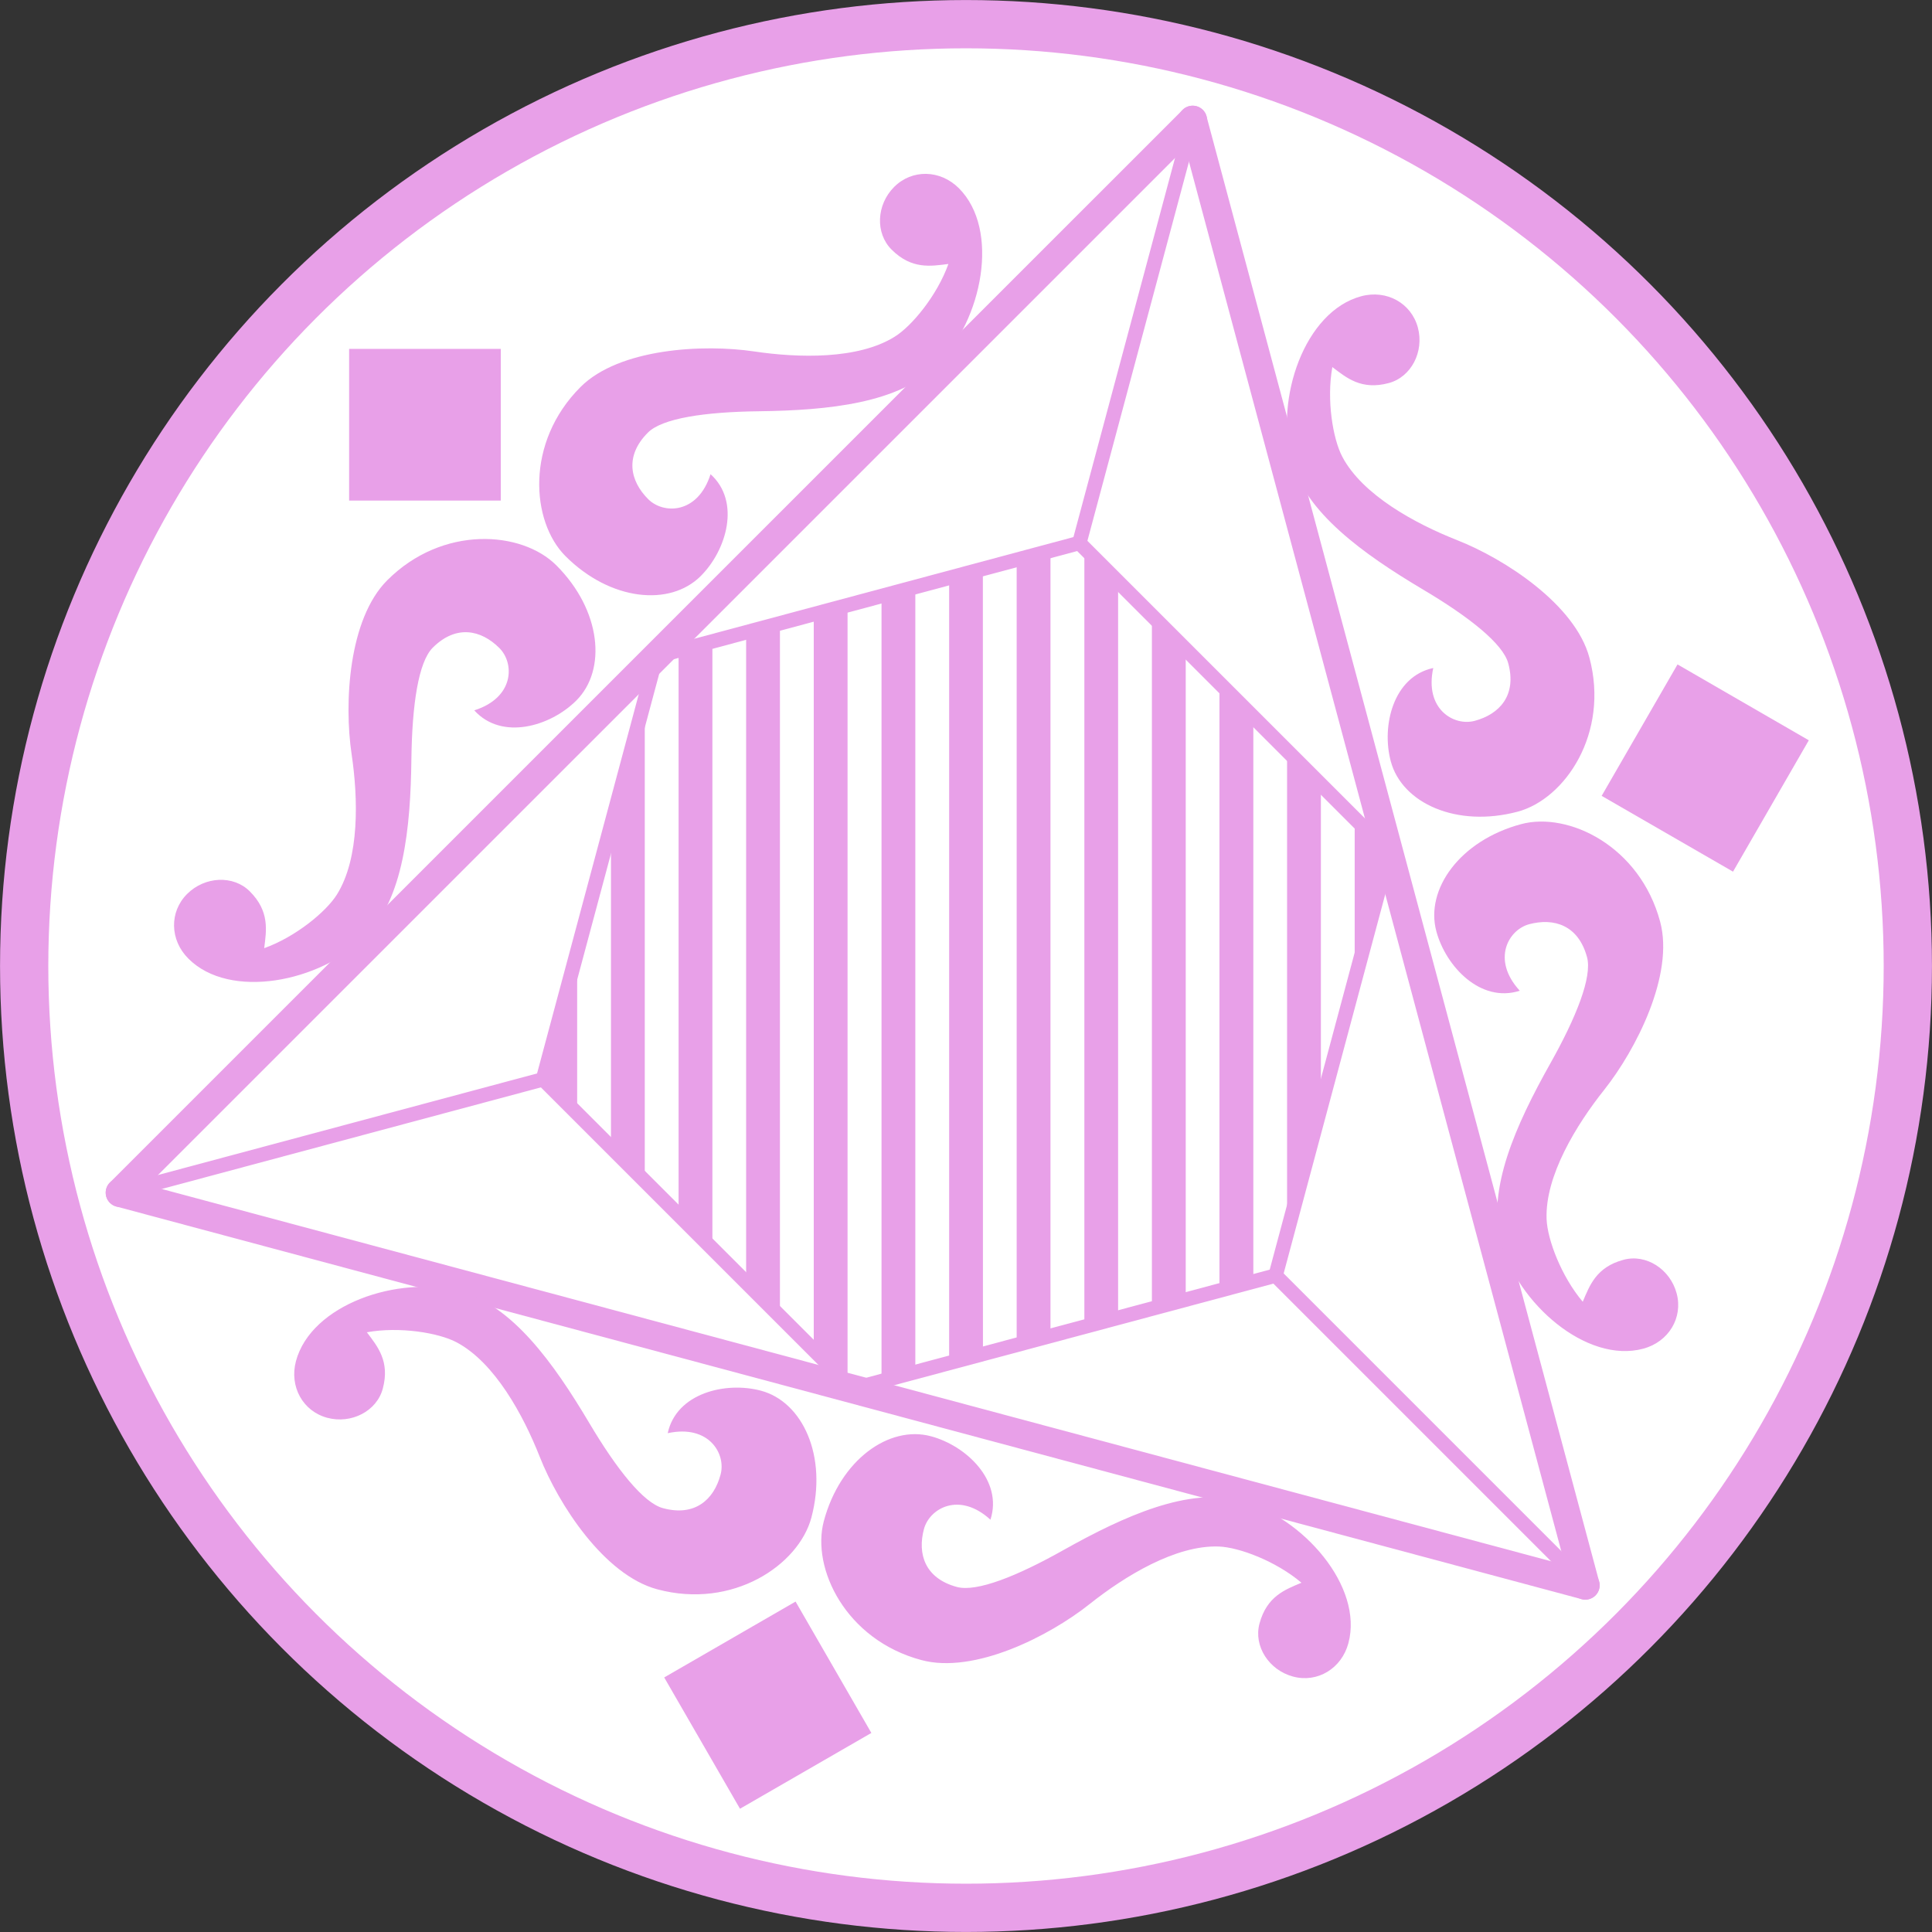 <svg xmlns="http://www.w3.org/2000/svg" width="100" height="100" viewBox="0 0 26.458 26.458"><rect x="0" y="0" width="26.458" height="26.458" fill="#333333" stroke="none"/><circle cx="13.229" cy="13.229" r="12.898" stroke-linecap="round" stroke-linejoin="round" stroke="#e8a0e8" transform="scale(1)" fill="#fff" stroke-width=".661"/><path d="M4.781 4.778h2.077v2.077H4.781z" fill="#e8a0e8"/><path d="M1.644 16.333l14.69-14.689" fill="none" stroke="#e8a0e8" stroke-width=".393" stroke-linecap="round"/><path d="M24.771 10.138l-1.038 1.799-1.799-1.038 1.039-1.8z" fill="#e8a0e8"/><path d="M16.333 1.644L21.71 21.71" fill="none" stroke="#e8a0e8" stroke-width=".393" stroke-linecap="round"/><path d="M10.134 24.77l-1.038-1.798 1.799-1.039 1.038 1.799z" fill="#e8a0e8"/><path d="M21.71 21.71L1.644 16.333" fill="none" stroke="#e8a0e8" stroke-width=".393" stroke-linecap="round"/><path d="M1.644 16.333l5.792-1.552M16.333 1.644l-1.552 5.793M21.71 21.71l-4.24-4.24" fill="none" stroke="#e8a0e8" stroke-width=".198"/><path style="line-height:normal;font-variant-ligatures:normal;font-variant-position:normal;font-variant-caps:normal;font-variant-numeric:normal;font-variant-alternates:normal;font-variant-east-asian:normal;font-feature-settings:normal;font-variation-settings:normal;text-indent:0;text-align:start;text-decoration-line:none;text-decoration-style:solid;text-decoration-color:#000;text-transform:none;text-orientation:mixed;white-space:normal;shape-padding:0;shape-margin:0;inline-size:0;isolation:auto;mix-blend-mode:normal;solid-color:#000;solid-opacity:1" d="M10.681 8.535l-.463.124v8.903l.463.464zM11.607 8.287l-.463.124V18.49l.463.463zM12.535 8.039l-.463.124v10.752l.463-.124zM13.46 7.79l-.462.125v10.752l.463-.124zM14.386 7.543l-.463.124v10.752l.463-.124zM14.85 7.505V18.17l.462-.124V7.967zM15.775 8.43v9.493l.463-.124V8.893zM16.7 9.356v8.32l.464-.125V9.82zM17.626 10.282v6.601l.463-1.728v-4.41zM18.552 11.208v2.218l.465-1.733v-.02zM9.756 8.783l-.463.124v7.73l.463.463zM8.83 9.582l-.463 1.728v4.401l.463.463zM7.904 13.036l-.463 1.728v.022l.463.463z" color="#000" font-weight="400" font-family="sans-serif" overflow="visible" fill="#e8a0e8"/><path d="M8.989 8.989L7.436 14.78l4.24 4.24 5.793-1.552 1.552-5.792-4.24-4.24z" fill="none" stroke="#e8a0e8" stroke-width=".198"/><path d="M6.495 9.728c.378.418 1.044.218 1.397-.134.42-.42.342-1.237-.273-1.852-.473-.473-1.558-.554-2.316.205-.531.531-.592 1.682-.488 2.38.09.605.112 1.424-.202 1.925-.148.235-.565.579-.995.733.03-.24.078-.503-.197-.778-.225-.225-.616-.207-.859.036-.244.244-.238.63.018.885.567.568 1.804.323 2.423-.296.522-.522.62-1.484.631-2.444.01-.735.095-1.32.292-1.518.321-.32.663-.245.913.005.209.209.206.679-.344.853zM9.73 6.493c.418.377.219 1.044-.134 1.396-.42.42-1.237.342-1.852-.273-.472-.473-.553-1.557.206-2.316.53-.53 1.682-.591 2.379-.487.605.09 1.425.112 1.925-.203.236-.147.58-.565.734-.995-.24.03-.503.078-.778-.197-.226-.225-.208-.615.035-.858.245-.245.63-.238.886.017.568.568.323 1.804-.297 2.423-.522.522-1.484.62-2.444.632-.734.009-1.32.095-1.517.292-.32.32-.246.662.004.912.21.209.68.206.854-.343zM19.628 9.148c-.55.118-.711.795-.582 1.277.153.573.9.914 1.74.69.646-.174 1.258-1.073.98-2.11-.194-.725-1.16-1.353-1.816-1.61-.57-.225-1.29-.616-1.567-1.139-.13-.246-.218-.779-.137-1.229.193.146.396.32.772.219.308-.082.488-.43.399-.761-.09-.334-.428-.522-.776-.428-.775.208-1.182 1.4-.955 2.247.191.713.975 1.278 1.801 1.769.632.375 1.096.742 1.168 1.011.118.438-.118.696-.46.788-.285.076-.69-.161-.567-.724zM20.812 13.568c-.536.172-1.013-.333-1.142-.815-.154-.573.322-1.242 1.162-1.467.646-.173 1.625.3 1.903 1.336.195.725-.329 1.752-.767 2.304-.381.479-.81 1.178-.788 1.768.01.278.2.784.495 1.133.095-.223.184-.475.56-.575.308-.083.637.128.726.46.09.334-.11.665-.458.758-.775.208-1.724-.622-1.95-1.468-.192-.713.205-1.595.675-2.433.36-.64.578-1.19.506-1.46-.118-.438-.451-.543-.793-.452-.285.077-.518.485-.129.91zM13.564 20.811c.173-.536-.333-1.013-.815-1.142-.573-.154-1.242.322-1.467 1.162-.173.646.3 1.626 1.336 1.903.725.195 1.752-.328 2.304-.767.479-.381 1.178-.81 1.769-.788.277.01.783.2 1.132.496-.223.094-.474.184-.575.56-.082.307.128.636.46.725.334.09.665-.11.758-.458.208-.775-.622-1.724-1.468-1.95-.713-.191-1.595.205-2.433.675-.64.36-1.19.578-1.46.506-.438-.118-.543-.451-.452-.793.077-.285.485-.517.91-.129zM9.144 19.627c.119-.55.795-.711 1.277-.582.573.153.914.9.69 1.74-.174.646-1.073 1.258-2.11.98-.725-.194-1.352-1.16-1.61-1.816-.225-.57-.616-1.29-1.139-1.567-.246-.13-.779-.218-1.228-.137.145.193.319.397.218.772-.082.308-.43.488-.761.399-.334-.09-.521-.428-.428-.776.208-.775 1.401-1.181 2.247-.955.713.191 1.278.975 1.769 1.801.375.632.742 1.096 1.011 1.168.438.118.697-.118.788-.46.077-.285-.16-.69-.724-.567z" fill="#e8a0e8"/></svg>